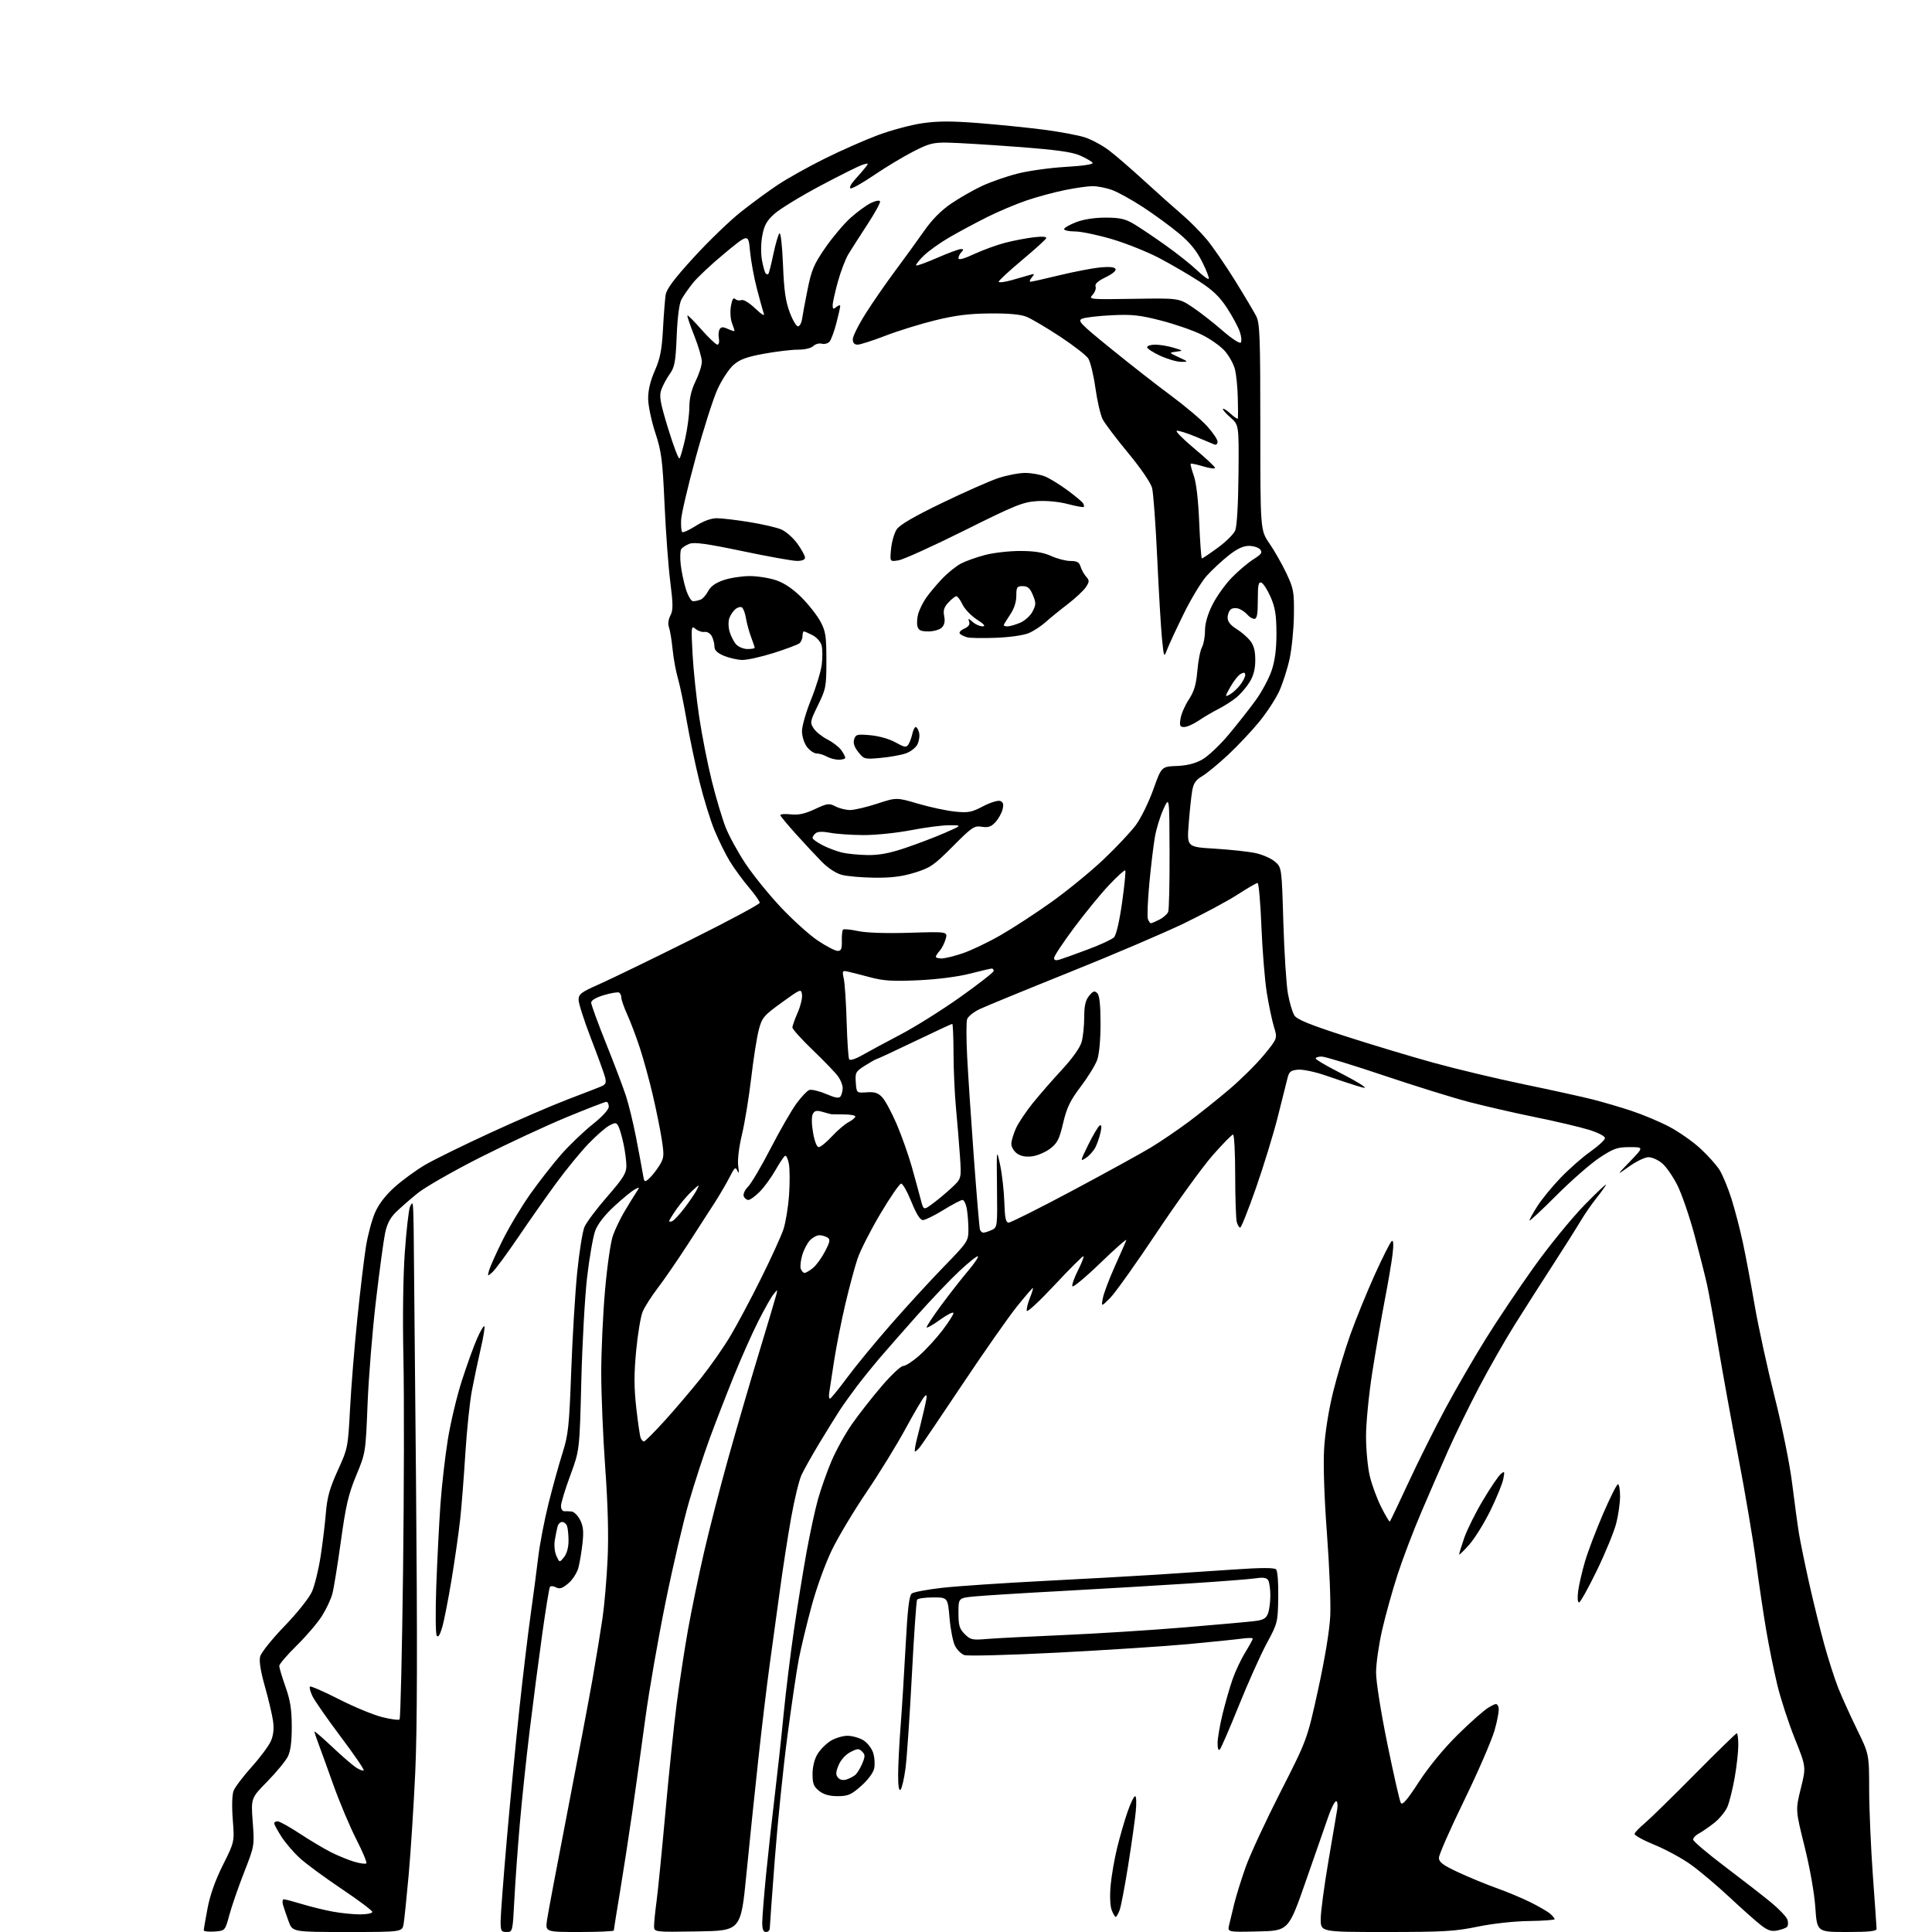 <?xml version="1.0" encoding="UTF-8" standalone="no"?>
<svg 
  version="1.1" 
  xmlns="http://www.w3.org/2000/svg" 
  xmlns:xlink="http://www.w3.org/1999/xlink" 
  xmlns:svg="http://www.w3.org/2000/svg"
  xmlns:rdf="http://www.w3.org/1999/02/22-rdf-syntax-ns#"
  xmlns:cc="http://creativecommons.org/ns#"
  xmlns:dc="http://purl.org/dc/elements/1.1/"
  viewBox="0 0 768 768"
  width="768"
  height="768"
>
<style>svg {background-color: white; }</style>"
<path stroke="none" fill="black" fill-rule="evenodd" d="M85.24,767.81C82.91,767.98 81.00,767.75 81.00,767.31C81.00,766.86 81.68,762.90 82.52,758.50C83.51,753.27 85.62,747.33 88.63,741.33C93.22,732.16 93.22,732.16 92.53,723.33C92.12,718.04 92.25,713.45 92.85,711.88C93.40,710.44 96.63,706.17 100.03,702.38C103.43,698.60 106.88,693.96 107.69,692.07C108.70,689.75 108.97,687.17 108.53,684.07C108.17,681.56 106.72,675.40 105.30,670.39C103.60,664.40 102.95,660.33 103.41,658.50C103.80,656.96 108.14,651.53 113.09,646.41C118.15,641.16 122.90,635.21 124.00,632.73C125.07,630.32 126.60,624.10 127.41,618.92C128.22,613.74 129.17,605.90 129.53,601.50C130.06,595.17 131.04,591.63 134.26,584.55C138.26,575.74 138.34,575.34 139.14,560.05C139.59,551.50 140.90,535.29 142.06,524.03C143.22,512.78 144.76,499.92 145.48,495.46C146.20,491.01 147.80,485.01 149.04,482.13C150.53,478.67 153.18,475.21 156.89,471.87C159.98,469.11 165.43,465.13 169.00,463.04C172.57,460.95 184.28,455.20 195.00,450.27C205.72,445.33 219.45,439.41 225.50,437.10C231.55,434.80 237.56,432.47 238.85,431.93C240.79,431.12 241.09,430.48 240.53,428.24C240.15,426.76 237.63,419.81 234.92,412.80C232.22,405.80 230.00,398.89 230.00,397.46C230.00,395.16 230.96,394.43 238.25,391.21C242.79,389.20 258.99,381.34 274.25,373.74C289.51,366.14 302.00,359.45 302.00,358.87C302.00,358.29 300.03,355.50 297.62,352.66C295.21,349.82 291.84,345.20 290.12,342.39C288.41,339.58 285.67,334.04 284.03,330.07C282.39,326.10 279.70,317.37 278.05,310.68C276.39,303.98 274.11,293.10 272.97,286.50C271.84,279.90 270.26,272.30 269.47,269.62C268.68,266.93 267.73,261.75 267.37,258.12C267.01,254.48 266.36,250.55 265.93,249.38C265.45,248.09 265.67,246.26 266.49,244.69C267.60,242.54 267.59,240.34 266.45,231.31C265.69,225.36 264.66,211.50 264.17,200.50C263.37,182.77 262.95,179.53 260.48,172.00C258.95,167.32 257.67,161.25 257.65,158.50C257.62,155.17 258.50,151.45 260.29,147.38C262.42,142.52 263.09,139.13 263.54,130.88C263.85,125.17 264.33,119.04 264.60,117.26C264.95,114.89 267.96,110.87 275.73,102.37C281.58,95.96 290.00,87.83 294.43,84.31C298.87,80.78 305.56,75.87 309.30,73.40C313.04,70.92 321.36,66.27 327.80,63.07C334.23,59.87 343.77,55.66 349.00,53.71C354.23,51.76 362.15,49.64 366.62,48.99C372.76,48.10 378.21,48.08 389.03,48.93C396.89,49.55 408.54,50.73 414.91,51.55C421.29,52.38 428.66,53.76 431.30,54.62C433.94,55.49 438.22,57.79 440.80,59.75C443.39,61.70 449.72,67.17 454.88,71.90C460.04,76.63 466.76,82.63 469.81,85.23C472.87,87.83 477.33,92.33 479.73,95.23C482.14,98.13 487.17,105.45 490.93,111.50C494.68,117.55 498.48,123.94 499.38,125.70C500.80,128.50 501.00,134.06 501.00,169.84C501.00,210.78 501.00,210.78 504.63,216.05C506.63,218.95 509.66,224.29 511.37,227.91C514.24,234.00 514.46,235.26 514.35,244.50C514.28,250.00 513.52,257.80 512.65,261.83C511.78,265.86 509.92,271.67 508.52,274.74C507.11,277.81 503.54,283.29 500.57,286.91C497.61,290.54 492.06,296.43 488.25,300.00C484.43,303.57 479.79,307.40 477.93,308.50C475.29,310.07 474.41,311.37 473.89,314.50C473.52,316.70 472.90,322.59 472.52,327.59C471.81,336.69 471.81,336.69 482.95,337.36C489.08,337.74 496.35,338.52 499.10,339.12C501.85,339.71 505.32,341.23 506.80,342.51C509.50,344.83 509.50,344.83 510.15,366.66C510.51,378.67 511.33,391.43 511.97,395.00C512.62,398.57 513.77,402.47 514.54,403.66C515.57,405.27 520.74,407.37 534.71,411.88C545.05,415.22 560.92,420.00 570.00,422.50C579.08,425.00 595.27,428.86 606.00,431.08C616.73,433.30 628.89,435.98 633.04,437.03C637.19,438.08 644.16,440.12 648.54,441.58C652.92,443.03 659.60,445.83 663.38,447.80C667.16,449.77 672.73,453.64 675.75,456.40C678.77,459.16 682.27,463.05 683.52,465.03C684.77,467.02 686.92,472.21 688.30,476.57C689.67,480.93 691.71,488.77 692.83,494.00C693.95,499.23 696.07,510.48 697.53,519.00C699.00,527.52 702.58,543.95 705.50,555.50C708.57,567.68 711.49,582.17 712.45,590.00C713.37,597.42 714.56,606.20 715.10,609.50C715.64,612.80 717.44,621.58 719.09,629.00C720.75,636.42 723.46,647.45 725.12,653.50C726.78,659.55 729.31,667.42 730.73,671.00C732.16,674.58 735.50,681.96 738.16,687.41C743.00,697.32 743.00,697.32 743.02,711.41C743.03,719.16 743.70,734.50 744.49,745.50C745.29,756.50 745.96,766.06 745.97,766.75C745.99,767.68 742.98,768.00 734.15,768.00C722.30,768.00 722.30,768.00 721.62,758.25C721.23,752.52 719.46,742.52 717.34,734.00C713.73,719.50 713.73,719.50 715.85,710.93C717.98,702.37 717.98,702.37 713.45,691.09C710.96,684.89 707.82,675.25 706.48,669.66C705.13,664.07 703.16,654.33 702.09,648.00C701.01,641.67 699.17,629.30 698.00,620.50C696.83,611.70 693.66,593.02 690.97,579.00C688.28,564.98 684.70,545.28 683.02,535.23C681.34,525.18 679.34,514.15 678.59,510.73C677.84,507.30 675.59,498.43 673.60,491.00C671.60,483.57 668.54,474.66 666.80,471.19C665.06,467.71 662.33,463.77 660.74,462.44C659.15,461.10 656.70,460.00 655.31,460.00C653.91,460.00 650.46,461.65 647.63,463.67C642.50,467.34 642.50,467.34 647.97,461.67C653.43,456.00 653.43,456.00 647.83,456.00C642.93,456.00 641.43,456.52 635.86,460.20C632.36,462.50 624.66,469.23 618.75,475.15C612.84,481.07 608.00,485.57 608.00,485.15C608.00,484.73 609.39,482.19 611.10,479.51C612.80,476.82 616.96,471.74 620.35,468.21C623.73,464.68 629.09,459.97 632.25,457.75C635.41,455.53 638.00,453.12 638.00,452.40C638.00,451.65 635.23,450.22 631.62,449.11C628.11,448.02 618.55,445.77 610.37,444.11C602.19,442.44 590.33,439.72 584.00,438.07C577.67,436.42 562.43,431.68 550.12,427.54C537.81,423.39 526.68,420.00 525.37,420.00C524.07,420.00 523.00,420.34 523.00,420.75C523.01,421.16 526.73,423.40 531.27,425.72C535.82,428.04 540.43,430.61 541.52,431.42C543.28,432.74 543.00,432.75 539.00,431.53C536.52,430.77 531.12,428.97 527.00,427.54C522.88,426.10 517.94,425.06 516.03,425.21C513.11,425.46 512.45,425.97 511.82,428.50C511.41,430.15 509.68,437.05 507.97,443.84C506.27,450.63 502.37,463.34 499.32,472.09C496.26,480.84 493.41,488.00 493.00,488.00C492.58,488.00 491.96,486.99 491.63,485.75C491.30,484.51 491.02,476.19 491.01,467.25C491.01,458.31 490.62,451.00 490.16,451.00C489.70,451.00 486.05,454.71 482.06,459.25C478.07,463.79 468.05,477.62 459.79,490.00C451.54,502.38 443.20,514.08 441.27,516.00C437.76,519.50 437.76,519.50 438.39,516.08C438.73,514.20 440.85,508.58 443.08,503.58C445.32,498.59 447.41,493.82 447.74,493.00C448.06,492.18 443.45,496.22 437.49,501.98C431.53,507.74 426.48,511.94 426.27,511.31C426.06,510.68 427.07,507.83 428.51,504.98C429.95,502.13 430.94,499.61 430.71,499.38C430.48,499.15 425.40,504.19 419.43,510.59C413.46,517.00 408.41,521.72 408.19,521.08C407.98,520.45 408.52,518.15 409.40,515.97C410.27,513.78 410.80,512.00 410.57,512.00C410.35,512.00 407.49,515.32 404.22,519.39C400.95,523.45 391.26,537.29 382.68,550.14C374.10,562.99 366.45,574.29 365.68,575.25C364.91,576.21 364.03,577.00 363.73,577.00C363.44,577.00 363.80,574.64 364.55,571.75C365.31,568.86 366.59,563.61 367.41,560.09C368.63,554.83 368.65,553.93 367.53,555.09C366.78,555.86 363.36,561.67 359.93,568.00C356.50,574.33 349.58,585.58 344.55,593.00C339.52,600.42 333.31,610.77 330.76,616.00C328.10,621.44 324.62,631.05 322.60,638.50C320.66,645.65 318.39,655.10 317.54,659.50C316.69,663.90 314.66,677.62 313.02,690.00C311.38,702.38 309.13,724.33 308.02,738.79C306.91,753.25 306.00,765.74 306.00,766.54C306.00,767.34 305.32,768.00 304.50,768.00C303.43,768.00 303.00,766.92 303.00,764.25C303.01,762.19 303.70,753.52 304.54,745.00C305.39,736.48 306.95,722.30 308.01,713.50C309.07,704.70 310.64,690.30 311.49,681.50C312.35,672.70 314.20,657.62 315.60,648.00C317.01,638.38 319.26,624.42 320.61,617.00C321.96,609.58 323.99,600.18 325.12,596.12C326.25,592.06 328.66,585.23 330.46,580.95C332.27,576.67 335.94,570.02 338.62,566.17C341.31,562.32 346.61,555.53 350.42,551.09C354.22,546.64 358.09,543.00 359.02,543.00C359.96,543.00 362.82,541.15 365.38,538.90C367.95,536.64 372.06,532.17 374.52,528.97C376.98,525.77 379.00,522.63 379.00,521.98C379.00,521.34 376.71,522.46 373.90,524.47C371.10,526.49 368.61,527.94 368.37,527.70C368.13,527.46 370.72,523.49 374.13,518.88C377.53,514.27 382.34,508.13 384.80,505.23C387.27,502.32 389.04,499.71 388.75,499.41C388.45,499.12 385.17,501.72 381.45,505.19C377.73,508.66 370.15,516.61 364.60,522.85C359.04,529.09 352.33,536.74 349.68,539.85C347.03,542.96 342.98,547.98 340.68,551.00C338.38,554.03 335.32,558.31 333.88,560.50C332.44,562.70 328.81,568.55 325.82,573.50C322.83,578.45 319.59,584.22 318.61,586.33C317.63,588.44 315.78,596.09 314.49,603.33C313.20,610.57 311.19,623.48 310.04,632.00C308.88,640.52 307.06,653.80 305.99,661.50C304.92,669.20 302.89,686.08 301.48,699.00C300.07,711.92 297.92,732.62 296.71,745.00C294.50,767.50 294.50,767.50 277.25,767.77C260.00,768.05 260.00,768.05 260.00,765.60C260.00,764.25 260.45,759.85 260.99,755.82C261.53,751.80 263.11,735.90 264.50,720.50C265.88,705.10 267.92,685.52 269.03,677.00C270.14,668.48 272.17,655.20 273.55,647.50C274.93,639.80 277.77,626.08 279.87,617.00C281.96,607.92 286.25,591.27 289.40,580.00C292.54,568.73 298.05,549.83 301.64,538.00C305.23,526.17 308.38,515.60 308.64,514.50C309.10,512.50 309.10,512.50 307.47,514.50C306.57,515.60 303.83,520.45 301.39,525.29C298.94,530.12 294.54,540.02 291.61,547.29C288.67,554.55 284.39,565.60 282.10,571.84C279.81,578.07 276.13,589.32 273.94,596.84C271.74,604.35 267.51,622.42 264.55,637.00C261.59,651.58 257.99,672.27 256.54,683.00C255.09,693.73 252.78,710.38 251.39,720.00C250.01,729.62 247.78,744.09 246.44,752.14C245.10,760.19 244.00,767.05 244.00,767.39C244.00,767.72 237.87,768.00 230.39,768.00C216.77,768.00 216.77,768.00 217.45,763.25C217.82,760.64 221.45,741.40 225.51,720.50C229.57,699.60 234.08,675.75 235.53,667.50C236.98,659.25 238.78,648.27 239.53,643.10C240.28,637.92 241.18,627.35 241.54,619.60C241.96,610.32 241.64,597.98 240.59,583.50C239.72,571.40 239.01,554.43 239.00,545.80C239.00,537.16 239.68,522.31 240.52,512.80C241.39,502.96 242.76,493.56 243.70,491.00C244.61,488.52 246.60,484.38 248.12,481.79C249.65,479.21 251.69,475.88 252.66,474.40C254.41,471.72 254.41,471.71 252.26,472.86C251.07,473.50 247.40,476.51 244.11,479.56C240.27,483.11 237.58,486.60 236.59,489.30C235.75,491.61 234.32,499.80 233.41,507.50C232.50,515.20 231.46,533.88 231.08,549.00C230.39,576.50 230.39,576.50 226.70,586.50C224.66,592.00 223.00,597.46 223.00,598.64C223.00,599.82 223.56,600.76 224.25,600.73C224.94,600.71 226.28,600.76 227.22,600.84C228.17,600.93 229.68,602.42 230.58,604.16C231.84,606.60 232.07,608.74 231.56,613.41C231.19,616.76 230.46,621.15 229.93,623.18C229.40,625.20 227.59,628.01 225.91,629.42C223.52,631.43 222.45,631.77 220.99,630.99C219.96,630.44 218.88,630.38 218.59,630.86C218.29,631.34 216.92,639.78 215.54,649.61C214.16,659.45 211.91,676.73 210.54,688.00C209.17,699.27 207.39,716.15 206.59,725.50C205.78,734.85 204.82,748.24 204.46,755.25C203.81,767.86 203.77,768.00 201.40,768.00C199.24,768.00 199.00,767.57 199.00,763.75C199.00,761.41 200.12,746.67 201.48,731.00C202.85,715.33 205.10,691.92 206.49,679.00C207.88,666.08 209.87,649.42 210.92,642.00C211.97,634.58 213.33,624.23 213.95,619.00C214.57,613.77 216.43,604.10 218.09,597.50C219.74,590.90 222.24,581.90 223.64,577.50C225.91,570.32 226.26,567.00 227.07,545.00C227.56,531.52 228.63,513.89 229.44,505.80C230.26,497.72 231.55,489.61 232.31,487.79C233.07,485.97 237.14,480.53 241.35,475.71C247.68,468.45 249.00,466.34 249.00,463.51C249.00,461.64 248.50,457.71 247.88,454.80C247.26,451.88 246.35,448.71 245.84,447.74C245.02,446.17 244.65,446.13 242.21,447.42C240.72,448.20 236.98,451.47 233.91,454.67C230.83,457.88 225.17,464.77 221.33,470.00C217.49,475.23 210.63,484.98 206.09,491.68C201.54,498.37 196.90,504.67 195.78,505.68C193.77,507.47 193.75,507.45 194.41,505.00C194.79,503.62 197.18,498.28 199.73,493.13C202.27,487.97 207.26,479.65 210.81,474.63C214.36,469.61 219.94,462.47 223.22,458.76C226.50,455.06 232.07,449.73 235.59,446.93C239.46,443.85 242.00,441.07 242.00,439.91C242.00,438.86 241.56,438.00 241.01,438.00C240.47,438.00 233.40,440.74 225.29,444.09C217.19,447.43 201.77,454.60 191.03,460.02C180.29,465.44 169.03,471.88 166.00,474.33C162.97,476.78 159.07,480.20 157.32,481.92C155.09,484.11 153.81,486.61 153.06,490.27C152.47,493.15 150.84,505.18 149.45,517.00C148.05,528.83 146.55,547.27 146.12,558.00C145.34,577.47 145.34,577.51 141.61,586.50C138.51,593.97 137.47,598.42 135.51,612.62C134.21,622.03 132.68,631.49 132.10,633.63C131.52,635.78 129.65,639.74 127.93,642.45C126.22,645.15 121.71,650.42 117.91,654.16C114.11,657.90 111.00,661.53 111.00,662.23C111.01,662.93 112.12,666.65 113.48,670.50C115.39,675.89 115.96,679.53 115.98,686.30C115.99,692.41 115.51,696.08 114.40,698.30C113.51,700.06 109.86,704.49 106.27,708.15C99.75,714.80 99.75,714.80 100.46,724.27C101.17,733.71 101.16,733.74 97.00,744.38C94.71,750.25 92.08,757.84 91.16,761.27C89.48,767.50 89.48,767.50 85.24,767.81zM138.09,768.00C116.27,768.00 116.27,768.00 114.72,763.75C113.86,761.41 112.87,758.49 112.51,757.25C112.16,756.01 112.30,755.00 112.83,755.00C113.36,755.00 116.65,755.87 120.14,756.93C123.64,757.99 129.17,759.34 132.43,759.93C135.70,760.52 140.53,761.00 143.18,761.00C145.83,761.00 148.00,760.56 148.00,760.02C148.00,759.48 142.53,755.37 135.84,750.89C129.15,746.41 121.65,740.89 119.18,738.62C116.70,736.36 113.40,732.50 111.84,730.05C110.28,727.61 109.00,725.25 109.00,724.80C109.00,724.36 109.61,724.00 110.36,724.00C111.11,724.00 115.05,726.19 119.11,728.86C123.18,731.54 128.75,734.86 131.50,736.25C134.25,737.64 138.42,739.35 140.76,740.05C143.10,740.75 145.29,741.05 145.62,740.71C145.95,740.38 144.16,736.08 141.64,731.16C139.12,726.24 134.99,716.43 132.46,709.36C129.94,702.29 127.23,694.80 126.44,692.73C125.65,690.66 125.00,688.69 125.00,688.36C125.00,688.03 128.14,690.72 131.98,694.34C135.82,697.97 140.11,701.68 141.51,702.60C142.91,703.52 144.30,704.04 144.58,703.75C144.87,703.47 140.75,697.44 135.43,690.37C130.12,683.29 125.06,676.04 124.21,674.26C123.35,672.48 122.90,670.77 123.21,670.45C123.53,670.14 128.67,672.38 134.64,675.42C140.61,678.47 148.35,681.68 151.84,682.56C155.32,683.44 158.47,683.86 158.84,683.50C159.20,683.13 159.82,656.66 160.22,624.67C160.62,592.68 160.68,554.58 160.37,540.00C160.02,524.05 160.24,507.24 160.92,497.77C161.54,489.12 162.46,481.02 162.96,479.77C163.57,478.27 163.95,478.01 164.11,479.00C164.24,479.82 164.39,484.10 164.44,488.50C164.50,492.90 164.91,537.90 165.37,588.50C165.94,653.04 165.86,687.66 165.07,704.50C164.46,717.70 163.29,735.92 162.48,745.00C161.66,754.08 160.75,762.96 160.45,764.75C159.91,768.00 159.91,768.00 138.09,768.00zM500.08,767.78C487.95,768.06 487.95,768.06 488.58,765.28C488.92,763.75 489.85,759.92 490.63,756.76C491.41,753.60 493.44,747.07 495.14,742.26C496.84,737.44 503.05,724.05 508.93,712.50C519.62,691.50 519.62,691.50 524.00,671.50C526.70,659.13 528.54,647.97 528.80,642.25C529.04,637.16 528.45,622.54 527.49,609.75C526.42,595.44 525.98,582.46 526.35,576.00C526.71,569.70 528.13,560.70 529.90,553.50C531.52,546.90 534.62,536.55 536.79,530.50C538.95,524.45 543.31,513.76 546.48,506.73C549.65,499.71 552.70,493.69 553.25,493.34C553.92,492.93 554.02,494.72 553.56,498.61C553.17,501.85 551.76,510.15 550.42,517.06C549.09,523.97 546.88,536.79 545.50,545.56C544.12,554.41 543.01,565.72 543.02,571.00C543.02,576.23 543.69,583.32 544.51,586.76C545.32,590.20 547.37,595.76 549.06,599.11C550.75,602.46 552.29,605.04 552.49,604.84C552.69,604.64 556.03,597.63 559.92,589.25C563.80,580.88 570.43,567.61 574.65,559.76C578.87,551.92 586.07,539.49 590.65,532.15C595.22,524.80 603.81,512.00 609.74,503.70C615.66,495.40 624.70,484.31 629.83,479.05C634.96,473.80 638.82,470.18 638.40,471.00C637.98,471.82 636.19,474.30 634.43,476.50C632.66,478.70 629.87,482.75 628.24,485.50C626.61,488.25 621.63,496.12 617.18,503.00C612.73,509.88 605.98,520.45 602.19,526.50C598.39,532.55 592.03,543.69 588.05,551.26C584.07,558.83 578.57,570.08 575.81,576.26C573.06,582.44 568.21,593.58 565.04,601.00C561.86,608.43 557.58,619.68 555.53,626.00C553.48,632.33 550.73,642.23 549.41,648.00C548.09,653.77 547.01,661.36 547.01,664.85C547.00,668.47 548.93,680.62 551.49,693.17C553.96,705.25 556.36,715.81 556.82,716.64C557.45,717.77 559.24,715.70 564.05,708.32C567.99,702.27 573.94,695.04 579.55,689.50C584.56,684.55 590.09,679.68 591.84,678.69C594.81,677.00 595.06,676.99 595.67,678.58C596.03,679.51 595.32,683.70 594.10,687.89C592.87,692.07 587.40,704.67 581.94,715.88C576.47,727.09 572.00,737.26 572.00,738.48C572.00,740.25 573.51,741.39 579.75,744.30C584.01,746.28 590.88,749.11 595.00,750.58C599.12,752.05 605.20,754.59 608.50,756.24C611.80,757.88 615.29,759.92 616.25,760.77C617.21,761.62 618.00,762.58 618.00,762.90C618.00,763.23 613.39,763.56 607.75,763.64C601.75,763.72 593.29,764.66 587.34,765.89C578.52,767.72 573.76,768.00 551.09,768.00C525.00,768.00 525.00,768.00 525.00,762.91C525.00,760.11 526.36,749.87 528.01,740.16C529.67,730.45 531.26,721.04 531.56,719.25C531.85,717.46 531.66,716.00 531.14,716.00C530.61,716.00 529.27,718.59 528.16,721.75C527.05,724.91 523.01,736.50 519.18,747.50C512.22,767.50 512.22,767.50 500.08,767.78zM706.50,767.40C704.18,767.87 702.71,767.40 700.00,765.29C698.08,763.80 692.45,758.80 687.50,754.17C682.55,749.54 675.62,743.70 672.09,741.18C668.57,738.66 662.04,735.12 657.59,733.31C653.14,731.49 649.62,729.54 649.76,728.96C649.91,728.39 651.71,726.51 653.76,724.80C655.82,723.08 664.77,714.33 673.66,705.34C682.55,696.35 690.09,689.00 690.41,689.00C690.74,689.00 691.00,691.14 691.00,693.75C691.00,696.36 690.35,702.15 689.57,706.61C688.78,711.07 687.49,716.28 686.70,718.18C685.91,720.07 683.51,723.00 681.38,724.67C679.25,726.34 676.49,728.24 675.25,728.89C674.01,729.54 673.03,730.62 673.06,731.29C673.09,731.95 678.77,736.77 685.69,742.00C692.61,747.23 700.89,753.66 704.08,756.29C707.28,758.93 710.19,762.01 710.55,763.14C710.90,764.27 710.82,765.56 710.35,766.00C709.88,766.43 708.15,767.06 706.50,767.40zM443.50,762.00C443.20,762.00 442.48,760.76 441.90,759.25C441.28,757.63 441.12,753.62 441.49,749.50C441.84,745.65 443.01,738.90 444.09,734.50C445.17,730.10 447.02,723.69 448.21,720.25C449.40,716.81 450.76,714.00 451.23,714.00C451.71,714.00 451.82,716.81 451.47,720.25C451.13,723.69 449.77,733.30 448.45,741.61C447.13,749.92 445.60,757.91 445.05,759.36C444.50,760.81 443.80,762.00 443.50,762.00zM332.99,714.00C329.73,714.00 327.46,713.36 325.63,711.93C323.46,710.22 323.00,709.04 323.00,705.18C323.01,702.28 323.76,699.26 324.99,697.24C326.09,695.45 328.45,693.09 330.24,691.99C332.03,690.90 335.01,690.01 336.85,690.00C338.69,690.00 341.49,690.77 343.09,691.71C344.69,692.66 346.47,694.89 347.07,696.71C347.67,698.53 347.86,701.35 347.50,702.98C347.12,704.74 344.98,707.61 342.28,709.98C338.33,713.46 337.09,714.00 332.99,714.00zM357.98,711.42C357.34,712.06 357.01,709.99 357.02,705.45C357.04,701.63 357.47,693.04 357.99,686.37C358.51,679.70 359.41,665.30 359.99,654.37C360.79,639.37 361.40,634.24 362.47,633.43C363.24,632.85 368.74,631.83 374.69,631.16C380.64,630.50 398.77,629.28 415.00,628.45C431.23,627.62 451.25,626.50 459.50,625.97C467.75,625.44 481.64,624.51 490.36,623.91C501.30,623.16 506.54,623.14 507.26,623.86C507.86,624.46 508.22,629.12 508.12,635.00C507.96,644.91 507.87,645.26 503.53,653.30C501.10,657.81 496.12,668.92 492.46,678.00C488.80,687.08 485.40,694.93 484.90,695.45C484.36,696.03 484.00,695.04 484.01,692.95C484.01,691.05 484.89,685.90 485.95,681.50C487.02,677.10 488.81,670.86 489.93,667.63C491.05,664.41 493.33,659.56 494.99,656.87C496.64,654.17 498.00,651.70 498.00,651.37C498.00,651.04 496.09,651.04 493.75,651.37C491.41,651.69 481.85,652.67 472.50,653.55C463.15,654.42 439.75,655.94 420.50,656.94C400.93,657.94 384.53,658.37 383.30,657.91C382.09,657.46 380.44,655.82 379.64,654.26C378.83,652.71 377.85,647.74 377.46,643.22C376.74,635.00 376.74,635.00 370.93,635.00C367.73,635.00 364.87,635.41 364.56,635.90C364.25,636.40 363.31,650.01 362.47,666.15C361.63,682.29 360.49,698.86 359.95,702.97C359.40,707.08 358.52,710.88 357.98,711.42zM336.39,707.40C337.55,707.05 339.13,706.25 339.90,705.63C340.68,705.01 341.95,702.97 342.73,701.11C343.96,698.17 343.95,697.52 342.70,696.27C341.43,695.00 340.84,695.03 338.05,696.48C336.15,697.45 334.24,699.57 333.37,701.65C332.22,704.40 332.16,705.49 333.09,706.61C333.82,707.49 335.09,707.80 336.39,707.40zM392.23,651.52C395.68,651.23 409.30,650.53 422.50,649.97C435.70,649.40 457.30,648.04 470.50,646.94C483.70,645.84 496.44,644.70 498.80,644.40C502.21,643.97 503.30,643.35 504.05,641.37C504.57,639.99 504.99,636.76 504.98,634.18C504.98,631.61 504.58,628.89 504.11,628.14C503.51,627.19 502.09,626.96 499.37,627.38C497.24,627.72 485.15,628.66 472.50,629.47C459.85,630.29 436.90,631.64 421.50,632.48C406.10,633.31 390.69,634.28 387.25,634.62C381.00,635.23 381.00,635.23 381.00,641.16C381.00,646.14 381.40,647.49 383.48,649.57C385.75,651.84 386.53,652.01 392.23,651.52zM175.75,646.99C174.83,650.08 174.16,651.07 173.59,650.15C173.14,649.41 173.07,640.41 173.44,630.15C173.82,619.89 174.56,605.42 175.08,598.00C175.61,590.58 176.93,578.98 178.02,572.23C179.11,565.49 181.63,554.91 183.63,548.73C185.62,542.56 188.33,535.07 189.64,532.10C190.95,529.12 192.26,526.92 192.54,527.20C192.82,527.48 192.17,531.49 191.10,536.11C190.03,540.72 188.45,548.25 187.58,552.82C186.72,557.40 185.55,568.65 184.98,577.82C184.41,587.00 183.49,598.77 182.92,604.00C182.35,609.23 180.81,620.02 179.49,628.00C178.17,635.98 176.49,644.52 175.75,646.99zM627.68,637.00C627.12,637.00 626.99,635.06 627.36,632.36C627.71,629.80 628.94,624.51 630.09,620.61C631.24,616.70 634.47,608.21 637.26,601.75C640.05,595.29 642.70,590.00 643.16,590.00C643.62,590.00 644.00,592.16 644.00,594.79C644.00,597.42 643.32,602.26 642.48,605.54C641.65,608.82 638.19,617.24 634.80,624.25C631.40,631.26 628.20,637.00 627.68,637.00zM224.21,618.99C225.31,617.63 226.00,615.12 226.00,612.47C226.00,610.10 225.73,607.45 225.39,606.58C225.06,605.71 224.19,605.00 223.46,605.00C222.73,605.00 221.92,605.79 221.65,606.75C221.39,607.71 220.90,610.14 220.56,612.15C220.21,614.25 220.47,616.93 221.18,618.50C222.41,621.21 222.41,621.21 224.21,618.99zM584.06,614.00C581.87,616.48 580.07,618.23 580.04,617.91C580.02,617.58 580.91,614.66 582.03,611.41C583.15,608.16 586.50,601.41 589.48,596.42C592.45,591.42 595.65,586.71 596.58,585.94C598.12,584.66 598.20,584.84 597.56,588.02C597.17,589.93 594.87,595.55 592.44,600.50C590.01,605.45 586.24,611.52 584.06,614.00zM255.98,573.00C256.41,573.00 260.12,569.29 264.23,564.75C268.34,560.21 274.80,552.62 278.60,547.87C282.39,543.12 287.71,535.52 290.40,530.97C293.10,526.43 298.58,516.14 302.57,508.10C306.56,500.07 310.55,491.32 311.43,488.67C312.31,486.01 313.31,479.89 313.66,475.06C314.00,470.24 313.97,464.64 313.59,462.62C313.21,460.60 312.51,459.18 312.04,459.47C311.58,459.76 309.84,462.36 308.20,465.25C306.55,468.14 303.76,471.96 301.98,473.75C300.21,475.54 298.19,477.00 297.49,477.00C296.79,477.00 295.96,476.33 295.64,475.51C295.32,474.68 296.09,473.00 297.37,471.72C298.63,470.46 302.68,463.59 306.36,456.46C310.05,449.33 314.64,441.34 316.58,438.70C318.51,436.06 320.80,433.63 321.66,433.30C322.52,432.97 325.51,433.66 328.31,434.85C332.22,436.50 333.57,436.71 334.18,435.75C334.61,435.06 334.97,433.60 334.98,432.50C334.98,431.40 334.20,429.38 333.24,428.00C332.28,426.62 327.79,421.93 323.25,417.58C318.71,413.22 315.00,409.11 315.00,408.45C315.00,407.79 315.93,405.16 317.06,402.59C318.20,400.03 318.99,396.80 318.81,395.43C318.51,392.98 318.35,393.04 310.76,398.52C303.61,403.69 302.92,404.51 301.64,409.31C300.88,412.16 299.52,420.80 298.62,428.50C297.71,436.20 296.06,446.32 294.94,451.00C293.72,456.11 293.13,461.10 293.45,463.50C293.81,466.17 293.71,466.83 293.15,465.50C292.39,463.72 292.05,463.97 290.10,467.81C288.89,470.18 286.27,474.68 284.28,477.81C282.29,480.94 277.29,488.68 273.18,495.00C269.08,501.32 263.73,509.08 261.31,512.23C258.90,515.38 256.27,519.51 255.47,521.41C254.68,523.31 253.51,530.31 252.88,536.96C252.01,546.18 252.02,551.57 252.92,559.58C253.57,565.36 254.35,570.75 254.66,571.55C254.96,572.35 255.56,573.00 255.98,573.00zM329.91,556.00C330.26,556.00 333.29,552.29 336.65,547.75C340.00,543.21 347.86,533.65 354.11,526.51C360.35,519.36 369.85,509.01 375.20,503.51C384.57,493.88 384.94,493.33 384.96,489.00C384.97,486.52 384.70,482.81 384.36,480.75C384.02,478.69 383.23,477.00 382.62,477.00C382.00,477.00 378.57,478.80 375.00,481.00C371.43,483.20 367.76,485.00 366.87,485.00C365.77,485.00 364.26,482.60 362.30,477.75C360.69,473.76 358.85,470.50 358.23,470.50C357.60,470.50 353.89,475.88 349.99,482.45C346.08,489.03 341.98,497.08 340.88,500.36C339.78,503.63 337.59,511.75 336.03,518.40C334.46,525.06 332.45,535.23 331.56,541.00C330.67,546.77 329.79,552.51 329.61,553.75C329.43,554.99 329.56,556.00 329.91,556.00zM319.83,506.00C320.33,506.00 321.80,505.14 323.12,504.09C324.43,503.04 326.59,500.08 327.93,497.51C329.97,493.59 330.13,492.70 328.93,491.94C328.14,491.44 326.71,491.02 325.75,491.02C324.79,491.01 323.13,491.87 322.06,492.94C320.99,494.01 319.58,496.68 318.92,498.87C318.27,501.06 318.00,503.56 318.33,504.42C318.67,505.29 319.34,506.00 319.83,506.00zM390.92,490.00C391.46,490.00 392.94,489.53 394.20,488.95C396.47,487.92 396.50,487.70 396.32,472.20C396.14,456.50 396.14,456.50 397.55,463.00C398.32,466.57 399.08,473.21 399.23,477.75C399.44,484.30 399.81,486.00 401.00,485.99C401.82,485.99 413.30,480.23 426.50,473.19C439.70,466.14 453.65,458.47 457.50,456.14C461.35,453.80 468.01,449.28 472.29,446.10C476.57,442.91 483.87,437.10 488.50,433.17C493.14,429.25 499.38,423.06 502.39,419.42C507.84,412.80 507.84,412.80 506.41,408.15C505.63,405.59 504.34,399.45 503.55,394.50C502.77,389.55 501.81,377.74 501.43,368.25C501.05,358.76 500.37,351.00 499.90,351.00C499.44,351.00 495.85,353.08 491.93,355.62C488.00,358.16 478.42,363.30 470.64,367.06C462.87,370.81 442.43,379.54 425.23,386.44C408.04,393.35 391.97,399.95 389.52,401.10C387.08,402.24 384.79,404.08 384.44,405.18C384.09,406.28 384.10,412.88 384.45,419.84C384.80,426.80 386.00,444.88 387.11,460.00C388.23,475.12 389.32,488.06 389.54,488.75C389.76,489.44 390.38,490.00 390.92,490.00zM267.25,485.41C267.94,485.13 270.12,482.78 272.10,480.20C274.08,477.61 276.28,474.38 276.98,473.00C278.19,470.63 278.09,470.66 275.03,473.50C273.25,475.15 270.50,478.38 268.90,480.68C267.31,482.98 266.00,485.10 266.00,485.40C266.00,485.69 266.56,485.70 267.25,485.41zM370.81,478.42C372.84,476.92 376.24,474.08 378.36,472.10C382.21,468.50 382.21,468.50 381.59,459.50C381.25,454.55 380.54,446.00 380.02,440.50C379.50,435.00 379.06,425.21 379.04,418.75C379.02,412.29 378.79,407.00 378.54,407.00C378.29,407.00 371.52,410.15 363.50,414.00C355.48,417.85 348.71,421.00 348.44,421.00C348.18,421.00 346.14,422.15 343.92,423.55C340.13,425.94 339.91,426.35 340.19,430.30C340.50,434.50 340.50,434.50 344.53,434.21C347.69,433.98 349.04,434.41 350.72,436.21C351.90,437.47 354.48,442.28 356.46,446.89C358.43,451.51 361.14,459.16 362.47,463.89C363.80,468.63 365.39,474.45 366.01,476.82C367.12,481.15 367.12,481.15 370.81,478.42zM258.10,468.41C259.18,467.43 260.99,465.14 262.11,463.32C263.99,460.28 264.06,459.43 263.05,452.87C262.44,448.94 260.82,440.95 259.45,435.11C258.08,429.28 255.78,420.90 254.33,416.50C252.89,412.10 250.65,406.17 249.35,403.31C248.06,400.46 247.00,397.45 247.00,396.62C247.00,395.80 246.61,394.87 246.12,394.58C245.64,394.28 242.94,394.72 240.12,395.56C236.97,396.49 235.00,397.64 235.00,398.55C235.00,399.36 237.66,406.66 240.91,414.76C244.17,422.87 247.73,432.28 248.84,435.68C249.94,439.08 251.75,446.51 252.85,452.18C253.95,457.86 255.14,464.23 255.49,466.35C256.11,470.10 256.17,470.15 258.10,468.41zM431.67,460.29C429.33,461.83 429.36,461.64 432.64,454.99C434.51,451.20 436.53,447.79 437.13,447.42C437.88,446.96 437.99,447.79 437.49,450.12C437.09,451.98 436.16,454.67 435.43,456.10C434.70,457.53 433.01,459.42 431.67,460.29zM410.29,459.66C407.75,459.98 405.76,459.60 404.25,458.51C403.01,457.62 402.01,455.90 402.02,454.69C402.03,453.49 402.87,450.70 403.87,448.50C404.88,446.30 407.89,441.80 410.55,438.50C413.22,435.20 418.45,429.20 422.17,425.18C426.33,420.68 429.34,416.44 429.97,414.18C430.53,412.15 430.99,407.74 430.99,404.36C431.00,399.79 431.49,397.62 432.93,395.86C434.50,393.94 435.10,393.74 436.16,394.78C437.07,395.67 437.47,399.32 437.48,406.78C437.49,413.23 436.97,419.01 436.16,421.28C435.43,423.36 432.48,428.15 429.62,431.93C425.41,437.49 424.07,440.26 422.62,446.42C421.10,452.87 420.31,454.43 417.45,456.61C415.59,458.02 412.37,459.39 410.29,459.66zM325.47,456.00C326.17,456.00 328.52,454.09 330.68,451.75C332.84,449.41 335.83,446.86 337.31,446.08C338.79,445.30 340.00,444.29 340.00,443.83C340.00,443.37 337.98,443.00 335.50,443.00C333.02,443.00 330.78,442.97 330.52,442.94C330.25,442.90 328.68,442.48 327.02,442.00C324.62,441.32 323.81,441.48 323.10,442.82C322.57,443.82 322.61,446.82 323.20,450.25C323.80,453.72 324.70,456.00 325.47,456.00zM342.83,419.40C345.40,417.93 352.23,414.26 358.00,411.23C363.77,408.21 374.46,401.50 381.75,396.32C389.04,391.15 395.00,386.48 395.00,385.96C395.00,385.43 394.66,385.00 394.25,385.01C393.84,385.01 389.90,385.93 385.50,387.06C380.72,388.28 372.47,389.33 365.00,389.67C354.94,390.13 351.23,389.91 346.00,388.51C342.43,387.55 338.42,386.53 337.10,386.24C334.82,385.74 334.73,385.90 335.43,389.10C335.83,390.97 336.34,398.71 336.56,406.31C336.78,413.90 337.23,420.56 337.56,421.10C337.91,421.67 340.11,420.96 342.83,419.40zM421.25,381.44C422.49,381.07 427.51,379.26 432.42,377.42C437.32,375.59 442.00,373.43 442.82,372.61C443.72,371.71 444.98,366.32 446.04,358.81C447.00,352.04 447.56,346.27 447.30,346.00C447.03,345.73 444.09,348.39 440.76,351.93C437.44,355.46 431.18,363.11 426.86,368.93C422.54,374.74 419.00,380.09 419.00,380.82C419.00,381.72 419.71,381.92 421.25,381.44zM374.31,381.00C375.57,381.00 379.35,380.08 382.69,378.95C386.03,377.82 392.76,374.61 397.63,371.82C402.51,369.03 411.63,363.09 417.90,358.62C424.17,354.15 433.49,346.54 438.61,341.69C443.72,336.85 449.55,330.66 451.55,327.93C453.56,325.20 456.66,318.86 458.45,313.85C461.71,304.73 461.71,304.73 467.74,304.49C471.86,304.33 475.09,303.52 477.90,301.93C480.17,300.66 484.84,296.28 488.27,292.19C491.69,288.11 496.57,281.93 499.09,278.46C501.61,274.99 504.53,269.53 505.57,266.32C506.87,262.30 507.44,257.72 507.41,251.50C507.37,244.40 506.88,241.41 505.09,237.32C503.84,234.47 502.18,231.90 501.41,231.60C500.27,231.17 500.00,232.52 500.00,238.53C500.00,244.21 499.67,246.00 498.62,246.00C497.86,246.00 496.64,245.27 495.91,244.39C495.17,243.50 493.65,242.43 492.53,242.00C491.40,241.57 489.94,241.68 489.25,242.24C488.56,242.79 488.00,244.28 488.00,245.54C488.00,247.08 489.14,248.54 491.48,249.99C493.40,251.17 495.87,253.30 496.98,254.71C498.41,256.52 499.00,258.76 498.99,262.38C498.99,265.93 498.30,268.61 496.74,271.14C495.51,273.14 493.15,275.89 491.50,277.25C489.85,278.61 486.61,280.68 484.31,281.85C482.00,283.02 478.45,285.11 476.42,286.49C474.38,287.87 471.82,289.00 470.73,289.00C469.02,289.00 468.82,288.51 469.29,285.60C469.59,283.73 471.08,280.33 472.59,278.05C474.68,274.88 475.48,272.19 475.96,266.70C476.30,262.74 477.12,258.52 477.79,257.32C478.46,256.11 479.00,253.15 479.00,250.73C479.00,247.85 480.02,244.27 481.96,240.40C483.58,237.15 487.02,232.32 489.60,229.67C492.17,227.02 496.05,223.73 498.21,222.36C501.44,220.33 501.93,219.62 500.95,218.44C500.29,217.65 498.28,217.00 496.47,217.00C494.16,217.00 491.73,218.15 488.34,220.84C485.68,222.95 481.78,226.58 479.68,228.91C477.59,231.24 473.49,237.99 470.59,243.90C467.69,249.81 464.73,256.19 464.00,258.07C462.68,261.50 462.68,261.50 461.92,254.00C461.50,249.88 460.65,235.47 460.02,222.00C459.40,208.53 458.48,195.91 457.97,193.96C457.43,191.91 453.45,186.09 448.49,180.10C443.78,174.42 439.22,168.38 438.34,166.69C437.46,165.00 436.16,159.39 435.44,154.23C434.72,149.06 433.43,143.78 432.59,142.49C431.74,141.20 426.65,137.25 421.27,133.72C415.90,130.19 409.93,126.67 408.00,125.90C405.67,124.97 400.81,124.53 393.50,124.60C385.26,124.67 379.81,125.35 371.78,127.32C365.89,128.76 356.96,131.53 351.93,133.47C346.91,135.41 341.94,137.00 340.90,137.00C339.62,137.00 339.00,136.30 339.00,134.85C339.00,133.67 341.31,129.05 344.13,124.60C346.95,120.14 352.28,112.45 355.97,107.50C359.65,102.55 364.79,95.47 367.38,91.76C370.49,87.30 374.14,83.62 378.12,80.92C381.43,78.67 386.92,75.53 390.32,73.94C393.72,72.35 400.07,70.13 404.43,69.02C408.80,67.90 417.44,66.70 423.65,66.34C430.47,65.95 434.70,65.32 434.34,64.74C434.01,64.21 431.79,62.91 429.40,61.85C426.12,60.40 420.02,59.56 404.28,58.37C392.85,57.51 380.48,56.76 376.80,56.70C370.89,56.60 369.24,57.03 362.80,60.36C358.78,62.43 351.83,66.63 347.35,69.68C342.86,72.73 338.70,75.07 338.11,74.87C337.51,74.66 338.25,73.15 339.76,71.49C341.27,69.84 343.17,67.64 343.99,66.60C345.39,64.83 345.32,64.76 342.99,65.45C341.62,65.85 334.03,69.63 326.11,73.84C318.20,78.05 309.98,83.08 307.85,85.00C304.74,87.80 303.78,89.55 303.01,93.74C302.45,96.80 302.41,100.87 302.91,103.53C303.38,106.04 304.04,108.37 304.38,108.71C304.72,109.05 305.20,109.14 305.44,108.89C305.68,108.65 306.57,105.12 307.42,101.04C308.27,96.97 309.36,93.24 309.84,92.76C310.34,92.26 310.94,97.63 311.25,105.19C311.66,115.54 312.27,119.79 313.98,124.30C315.21,127.55 316.69,129.94 317.34,129.72C317.98,129.51 318.64,128.25 318.82,126.92C318.99,125.59 319.96,120.36 320.98,115.29C322.58,107.29 323.51,105.09 328.07,98.49C330.96,94.31 335.47,88.97 338.09,86.61C340.72,84.25 344.36,81.59 346.18,80.70C348.06,79.79 349.65,79.51 349.84,80.05C350.02,80.58 347.75,84.73 344.78,89.26C341.82,93.79 338.44,99.08 337.27,101.00C336.10,102.93 334.21,107.87 333.07,111.98C331.93,116.09 331.00,120.31 331.00,121.35C331.00,122.92 331.26,123.03 332.50,122.00C333.32,121.32 334.00,121.17 334.00,121.67C334.00,122.17 333.31,125.24 332.46,128.48C331.62,131.73 330.41,135.00 329.78,135.76C329.15,136.52 327.76,136.91 326.69,136.63C325.62,136.35 324.09,136.77 323.30,137.56C322.45,138.40 319.92,139.00 317.18,139.00C314.61,139.00 308.51,139.73 303.64,140.62C296.76,141.89 294.07,142.88 291.56,145.08C289.79,146.64 286.94,150.97 285.23,154.71C283.52,158.44 279.60,170.72 276.53,182.00C273.45,193.28 270.85,204.39 270.75,206.70C270.65,209.01 270.84,211.17 271.17,211.50C271.50,211.83 273.93,210.73 276.58,209.05C279.63,207.12 282.70,206.00 284.95,206.00C286.90,206.01 292.69,206.69 297.82,207.52C302.94,208.35 308.65,209.66 310.51,210.44C312.36,211.21 315.25,213.75 316.94,216.07C318.62,218.40 320.00,220.91 320.00,221.65C320.00,222.51 318.83,222.99 316.75,222.97C314.96,222.96 305.20,221.20 295.06,219.07C281.10,216.14 276.00,215.43 274.08,216.16C272.68,216.69 271.20,217.66 270.79,218.31C270.37,218.97 270.29,221.75 270.60,224.50C270.91,227.25 271.84,231.64 272.67,234.25C273.49,236.86 274.76,239.00 275.50,239.00C276.23,239.00 277.56,238.72 278.46,238.38C279.35,238.04 280.72,236.51 281.51,234.98C282.49,233.09 284.44,231.70 287.65,230.60C290.24,229.72 294.90,229.00 298.00,229.00C301.10,229.00 305.86,229.75 308.56,230.68C311.81,231.78 315.24,234.11 318.63,237.50C321.46,240.33 324.84,244.64 326.14,247.08C328.21,250.95 328.50,252.86 328.50,262.50C328.50,272.93 328.33,273.85 325.17,280.31C322.02,286.75 321.93,287.24 323.44,289.54C324.31,290.88 326.79,292.87 328.95,293.97C331.10,295.07 333.57,296.98 334.43,298.21C335.30,299.44 336.00,300.79 336.00,301.22C336.00,301.65 334.85,302.00 333.43,302.00C332.02,302.00 329.89,301.44 328.68,300.76C327.48,300.08 325.65,299.51 324.61,299.51C323.58,299.50 321.85,298.32 320.76,296.88C319.66,295.40 318.80,292.68 318.80,290.63C318.80,288.64 320.44,282.95 322.45,277.99C324.45,273.04 326.36,266.78 326.68,264.08C327.00,261.38 326.97,258.01 326.61,256.60C326.26,255.18 324.66,253.36 323.04,252.52C321.42,251.68 319.85,251.00 319.55,251.00C319.25,251.00 319.00,251.84 319.00,252.88C319.00,253.91 318.44,255.20 317.75,255.74C317.06,256.28 312.45,258.01 307.50,259.58C302.55,261.14 296.93,262.39 295.00,262.34C293.07,262.29 289.81,261.54 287.75,260.68C285.09,259.56 284.00,258.48 284.00,256.99C284.00,255.82 283.52,253.97 282.94,252.88C282.35,251.79 281.07,251.03 280.09,251.20C279.11,251.36 277.49,250.82 276.49,250.00C274.76,248.56 274.71,248.98 275.30,260.00C275.64,266.32 276.83,277.57 277.94,285.00C279.06,292.43 281.32,303.92 282.98,310.54C284.63,317.17 287.09,325.41 288.44,328.86C289.80,332.31 293.36,338.83 296.37,343.35C299.38,347.88 305.73,355.70 310.47,360.74C315.21,365.77 321.82,371.72 325.16,373.95C328.50,376.18 332.02,378.00 332.99,378.00C334.38,378.00 334.72,377.19 334.64,374.06C334.58,371.90 334.80,369.87 335.12,369.54C335.44,369.22 338.12,369.48 341.06,370.11C344.39,370.82 352.15,371.08 361.59,370.79C376.76,370.33 376.76,370.33 375.91,373.30C375.44,374.94 374.37,377.04 373.53,377.97C372.69,378.90 372.00,379.96 372.00,380.33C372.00,380.70 373.04,381.00 374.31,381.00zM457.52,367.00C457.84,367.00 459.37,366.34 460.93,365.54C462.48,364.73 464.04,363.35 464.38,362.46C464.72,361.56 464.96,350.86 464.92,338.67C464.84,316.50 464.84,316.50 462.48,321.65C461.18,324.49 459.66,329.44 459.10,332.65C458.53,335.87 457.54,344.18 456.88,351.13C456.23,358.08 455.97,364.49 456.32,365.38C456.66,366.27 457.20,367.00 457.52,367.00zM347.64,348.90C342.62,348.84 336.76,348.33 334.64,347.77C332.31,347.16 329.12,345.07 326.64,342.53C324.36,340.22 319.80,335.32 316.50,331.66C313.20,327.99 310.37,324.60 310.21,324.11C310.04,323.63 311.84,323.45 314.21,323.71C317.42,324.06 319.87,323.54 323.92,321.65C328.88,319.33 329.57,319.24 332.12,320.56C333.65,321.35 336.26,322.00 337.92,322.00C339.58,322.00 344.41,320.87 348.66,319.48C356.37,316.96 356.37,316.96 364.94,319.48C369.65,320.86 376.22,322.27 379.54,322.61C384.86,323.17 386.19,322.92 390.79,320.51C393.66,319.01 396.73,318.06 397.61,318.40C398.80,318.86 399.04,319.73 398.53,321.76C398.16,323.27 396.87,325.55 395.68,326.84C393.98,328.66 392.79,329.06 390.26,328.65C387.27,328.17 386.37,328.78 378.75,336.45C371.29,343.96 369.81,344.98 363.64,346.88C358.61,348.44 354.36,348.97 347.64,348.90zM344.85,339.90C349.43,339.97 353.62,339.19 359.85,337.08C364.61,335.48 371.65,332.80 375.50,331.12C382.50,328.07 382.50,328.07 377.50,328.04C374.75,328.02 367.87,328.90 362.21,330.00C356.55,331.10 348.01,331.98 343.21,331.96C338.42,331.93 332.48,331.52 330.00,331.04C327.09,330.48 325.06,330.54 324.25,331.21C323.56,331.78 323.00,332.63 323.00,333.10C323.00,333.57 324.79,334.87 326.98,335.99C329.18,337.11 332.66,338.42 334.73,338.91C336.81,339.40 341.36,339.84 344.85,339.90zM350.00,301.29C343.69,301.87 343.43,301.80 341.18,298.95C339.58,296.93 339.07,295.35 339.54,293.88C340.16,291.93 340.74,291.79 346.04,292.27C349.42,292.58 353.60,293.77 355.99,295.12C359.52,297.10 360.25,297.22 361.08,295.97C361.62,295.16 362.32,293.26 362.65,291.75C362.98,290.24 363.59,289.00 364.01,289.00C364.43,289.00 365.03,289.99 365.34,291.20C365.66,292.41 365.37,294.51 364.71,295.86C364.03,297.23 361.95,298.85 360.00,299.51C358.07,300.16 353.57,300.97 350.00,301.29zM488.80,276.11C489.93,275.50 491.78,273.82 492.92,272.37C494.07,270.92 495.00,269.10 495.00,268.33C495.00,267.30 494.53,267.18 493.24,267.87C492.26,268.39 490.41,270.70 489.12,273.01C486.87,277.00 486.86,277.15 488.80,276.11zM297.15,258.00C298.72,258.00 300.00,257.78 300.00,257.52C300.00,257.26 299.36,255.34 298.58,253.27C297.80,251.20 296.88,247.83 296.54,245.79C296.20,243.74 295.47,241.79 294.92,241.45C294.36,241.11 293.21,241.41 292.35,242.12C291.49,242.84 290.41,244.42 289.95,245.64C289.47,246.89 289.50,249.27 290.02,251.07C290.53,252.83 291.70,255.11 292.62,256.14C293.55,257.16 295.59,258.00 297.15,258.00zM396.00,253.53C390.77,253.74 385.60,253.65 384.50,253.35C383.40,253.05 382.09,252.42 381.60,251.95C381.08,251.46 381.79,250.60 383.27,249.92C385.02,249.13 385.65,248.23 385.25,247.13C384.74,245.71 384.92,245.72 386.66,247.25C387.76,248.21 389.52,248.99 390.58,248.98C391.93,248.97 391.26,248.17 388.33,246.27C386.04,244.78 383.46,242.09 382.60,240.28C381.74,238.48 380.65,237.00 380.19,237.00C379.73,237.00 378.31,238.11 377.04,239.46C375.27,241.34 374.87,242.62 375.33,244.92C375.74,246.95 375.43,248.42 374.40,249.46C373.55,250.31 371.14,251.00 369.05,251.00C366.05,251.00 365.12,250.56 364.70,248.96C364.40,247.83 364.55,245.58 365.01,243.96C365.48,242.34 366.86,239.54 368.08,237.75C369.31,235.96 372.15,232.55 374.41,230.17C376.66,227.78 380.10,225.01 382.06,223.99C384.02,222.98 388.36,221.44 391.70,220.58C395.05,219.71 401.32,219.01 405.64,219.02C411.30,219.04 414.72,219.60 417.86,221.02C420.26,222.11 423.71,223.00 425.54,223.00C428.12,223.00 429.02,223.51 429.55,225.25C429.93,226.49 430.92,228.28 431.75,229.22C433.10,230.77 433.09,231.21 431.66,233.39C430.78,234.73 427.52,237.78 424.41,240.17C421.30,242.55 417.35,245.77 415.63,247.32C413.91,248.86 410.93,250.81 409.00,251.65C406.98,252.52 401.49,253.32 396.00,253.53zM400.53,249.00C401.37,249.00 403.59,248.36 405.47,247.58C407.37,246.78 409.56,244.81 410.45,243.09C411.86,240.36 411.88,239.64 410.57,236.51C409.44,233.80 408.52,233.00 406.55,233.00C404.26,233.00 404.00,233.39 404.00,236.86C404.00,239.33 403.10,242.05 401.50,244.40C400.12,246.43 399.00,248.29 399.00,248.54C399.00,248.79 399.69,249.00 400.53,249.00zM357.18,222.74C353.72,223.31 353.72,223.31 354.21,218.21C354.48,215.41 355.48,211.92 356.43,210.46C357.63,208.64 363.22,205.37 374.34,200.00C383.23,195.70 393.30,191.24 396.72,190.09C400.14,188.94 404.99,188.00 407.50,188.00C410.01,188.00 413.60,188.64 415.47,189.42C417.35,190.21 421.35,192.67 424.37,194.90C427.38,197.13 430.16,199.45 430.53,200.04C430.90,200.64 431.02,201.31 430.81,201.53C430.59,201.74 427.73,201.22 424.46,200.36C420.90,199.43 415.98,198.96 412.25,199.20C406.66,199.55 403.59,200.79 383.33,210.89C370.86,217.10 359.09,222.44 357.18,222.74zM477.77,222.00C478.02,222.00 480.86,220.09 484.07,217.75C487.28,215.41 490.41,212.32 491.02,210.87C491.69,209.30 492.21,200.39 492.32,188.58C492.50,168.92 492.50,168.92 489.10,165.94C487.23,164.31 485.90,162.77 486.15,162.52C486.39,162.27 487.81,163.20 489.30,164.58C490.78,165.95 492.05,166.73 492.11,166.29C492.17,165.86 492.14,162.12 492.04,158.00C491.95,153.88 491.43,148.81 490.89,146.74C490.36,144.67 488.55,141.41 486.87,139.51C485.20,137.60 481.05,134.68 477.66,133.02C474.27,131.35 467.00,128.83 461.50,127.42C453.12,125.26 449.96,124.92 442.00,125.31C436.77,125.56 431.49,126.17 430.25,126.66C428.20,127.47 429.20,128.52 441.75,138.71C449.31,144.86 460.00,153.21 465.50,157.27C471.00,161.33 477.41,166.75 479.75,169.30C482.09,171.86 484.00,174.69 484.00,175.58C484.00,176.50 483.45,176.98 482.75,176.69C482.06,176.40 478.64,174.98 475.15,173.53C471.65,172.08 468.33,171.06 467.76,171.25C467.19,171.44 470.38,174.65 474.86,178.38C479.34,182.12 483.00,185.54 483.00,185.99C483.00,186.44 480.90,186.17 478.34,185.40C475.77,184.63 473.51,184.15 473.32,184.34C473.13,184.53 473.69,186.67 474.55,189.09C475.54,191.88 476.34,198.75 476.71,207.75C477.04,215.59 477.51,222.00 477.77,222.00zM270.12,182.23C270.48,181.83 271.51,178.26 272.39,174.30C273.28,170.34 274.01,164.72 274.03,161.80C274.05,158.24 274.87,154.86 276.52,151.50C277.87,148.75 278.99,145.27 278.99,143.78C279.00,142.28 277.63,137.61 275.96,133.40C274.29,129.19 273.07,125.59 273.26,125.40C273.45,125.21 275.97,127.75 278.86,131.03C281.75,134.31 284.59,137.00 285.18,137.00C285.76,137.00 286.02,135.90 285.77,134.56C285.51,133.23 285.65,131.56 286.08,130.87C286.69,129.89 287.42,129.87 289.43,130.79C290.84,131.43 292.00,131.77 292.00,131.54C292.00,131.32 291.53,129.88 290.95,128.36C290.37,126.84 290.19,123.84 290.55,121.70C291.00,119.06 291.54,118.14 292.23,118.83C292.79,119.39 293.90,119.59 294.69,119.29C295.54,118.96 297.83,120.34 300.22,122.62C302.90,125.17 304.06,125.83 303.60,124.55C303.22,123.48 301.98,119.00 300.84,114.60C299.69,110.19 298.48,103.50 298.13,99.72C297.50,92.86 297.50,92.86 287.97,100.76C282.73,105.10 277.06,110.42 275.37,112.58C273.67,114.73 271.66,117.62 270.90,119.00C270.02,120.57 269.31,125.97 269.00,133.50C268.57,143.93 268.20,145.92 266.21,148.71C264.96,150.47 263.45,153.28 262.87,154.95C261.98,157.50 262.41,159.96 265.63,170.47C267.73,177.33 269.75,182.63 270.12,182.23zM469.50,143.84C467.85,143.84 464.14,142.76 461.25,141.44C458.36,140.12 456.00,138.58 456.00,138.02C456.00,137.46 457.46,137.00 459.25,137.01C461.04,137.01 464.30,137.55 466.50,138.22C470.44,139.40 470.45,139.43 467.56,139.80C464.62,140.17 464.62,140.17 468.56,142.00C472.49,143.83 472.49,143.84 469.50,143.84zM493.20,136.20C493.66,135.74 493.50,133.83 492.86,131.94C492.23,130.05 489.95,125.80 487.80,122.50C484.86,117.98 482.13,115.35 476.70,111.84C472.74,109.28 465.68,105.16 461.00,102.68C456.32,100.20 447.81,96.78 442.08,95.08C436.34,93.39 429.70,92.00 427.33,92.00C424.95,92.00 423.00,91.59 423.00,91.08C423.00,90.58 425.14,89.34 427.75,88.33C430.75,87.18 435.09,86.50 439.50,86.51C445.16,86.52 447.30,87.00 450.69,89.01C452.99,90.38 458.62,94.16 463.19,97.41C467.76,100.65 473.40,105.12 475.73,107.34C478.06,109.56 480.19,111.14 480.48,110.85C480.77,110.56 479.61,107.53 477.90,104.12C475.67,99.66 473.06,96.45 468.65,92.78C465.27,89.96 458.82,85.24 454.31,82.30C449.81,79.36 444.24,76.29 441.94,75.48C439.63,74.66 436.21,74.00 434.33,74.00C432.45,74.00 427.45,74.71 423.21,75.58C418.97,76.44 412.12,78.30 408.00,79.71C403.88,81.11 396.90,84.06 392.50,86.25C388.10,88.45 381.35,92.06 377.50,94.29C373.65,96.52 368.98,99.86 367.12,101.71C365.26,103.55 363.93,105.27 364.18,105.51C364.42,105.76 368.19,104.40 372.56,102.49C376.93,100.58 381.15,99.02 381.95,99.01C383.08,99.00 383.13,99.27 382.20,100.20C381.54,100.86 381.00,101.96 381.00,102.65C381.00,103.47 383.14,102.90 387.25,100.99C390.69,99.39 396.20,97.38 399.50,96.52C402.80,95.67 407.92,94.68 410.88,94.33C414.31,93.92 416.13,94.06 415.88,94.69C415.67,95.24 411.34,99.17 406.25,103.42C401.16,107.68 397.00,111.53 397.00,111.99C397.00,112.45 399.36,112.15 402.25,111.34C405.14,110.53 408.40,109.59 409.50,109.26C411.27,108.72 411.34,108.85 410.13,110.33C409.37,111.25 409.15,112.00 409.63,112.00C410.11,112.00 415.21,110.86 420.97,109.46C426.73,108.06 433.98,106.66 437.09,106.33C440.76,105.95 442.96,106.13 443.41,106.86C443.83,107.54 442.31,108.85 439.53,110.20C436.44,111.70 435.13,112.89 435.50,113.86C435.80,114.64 435.28,116.14 434.33,117.18C432.66,119.04 433.01,119.07 450.63,118.79C468.63,118.50 468.63,118.50 474.07,122.14C477.05,124.13 482.40,128.30 485.94,131.40C489.48,134.49 492.75,136.65 493.20,136.20z" />

</svg>